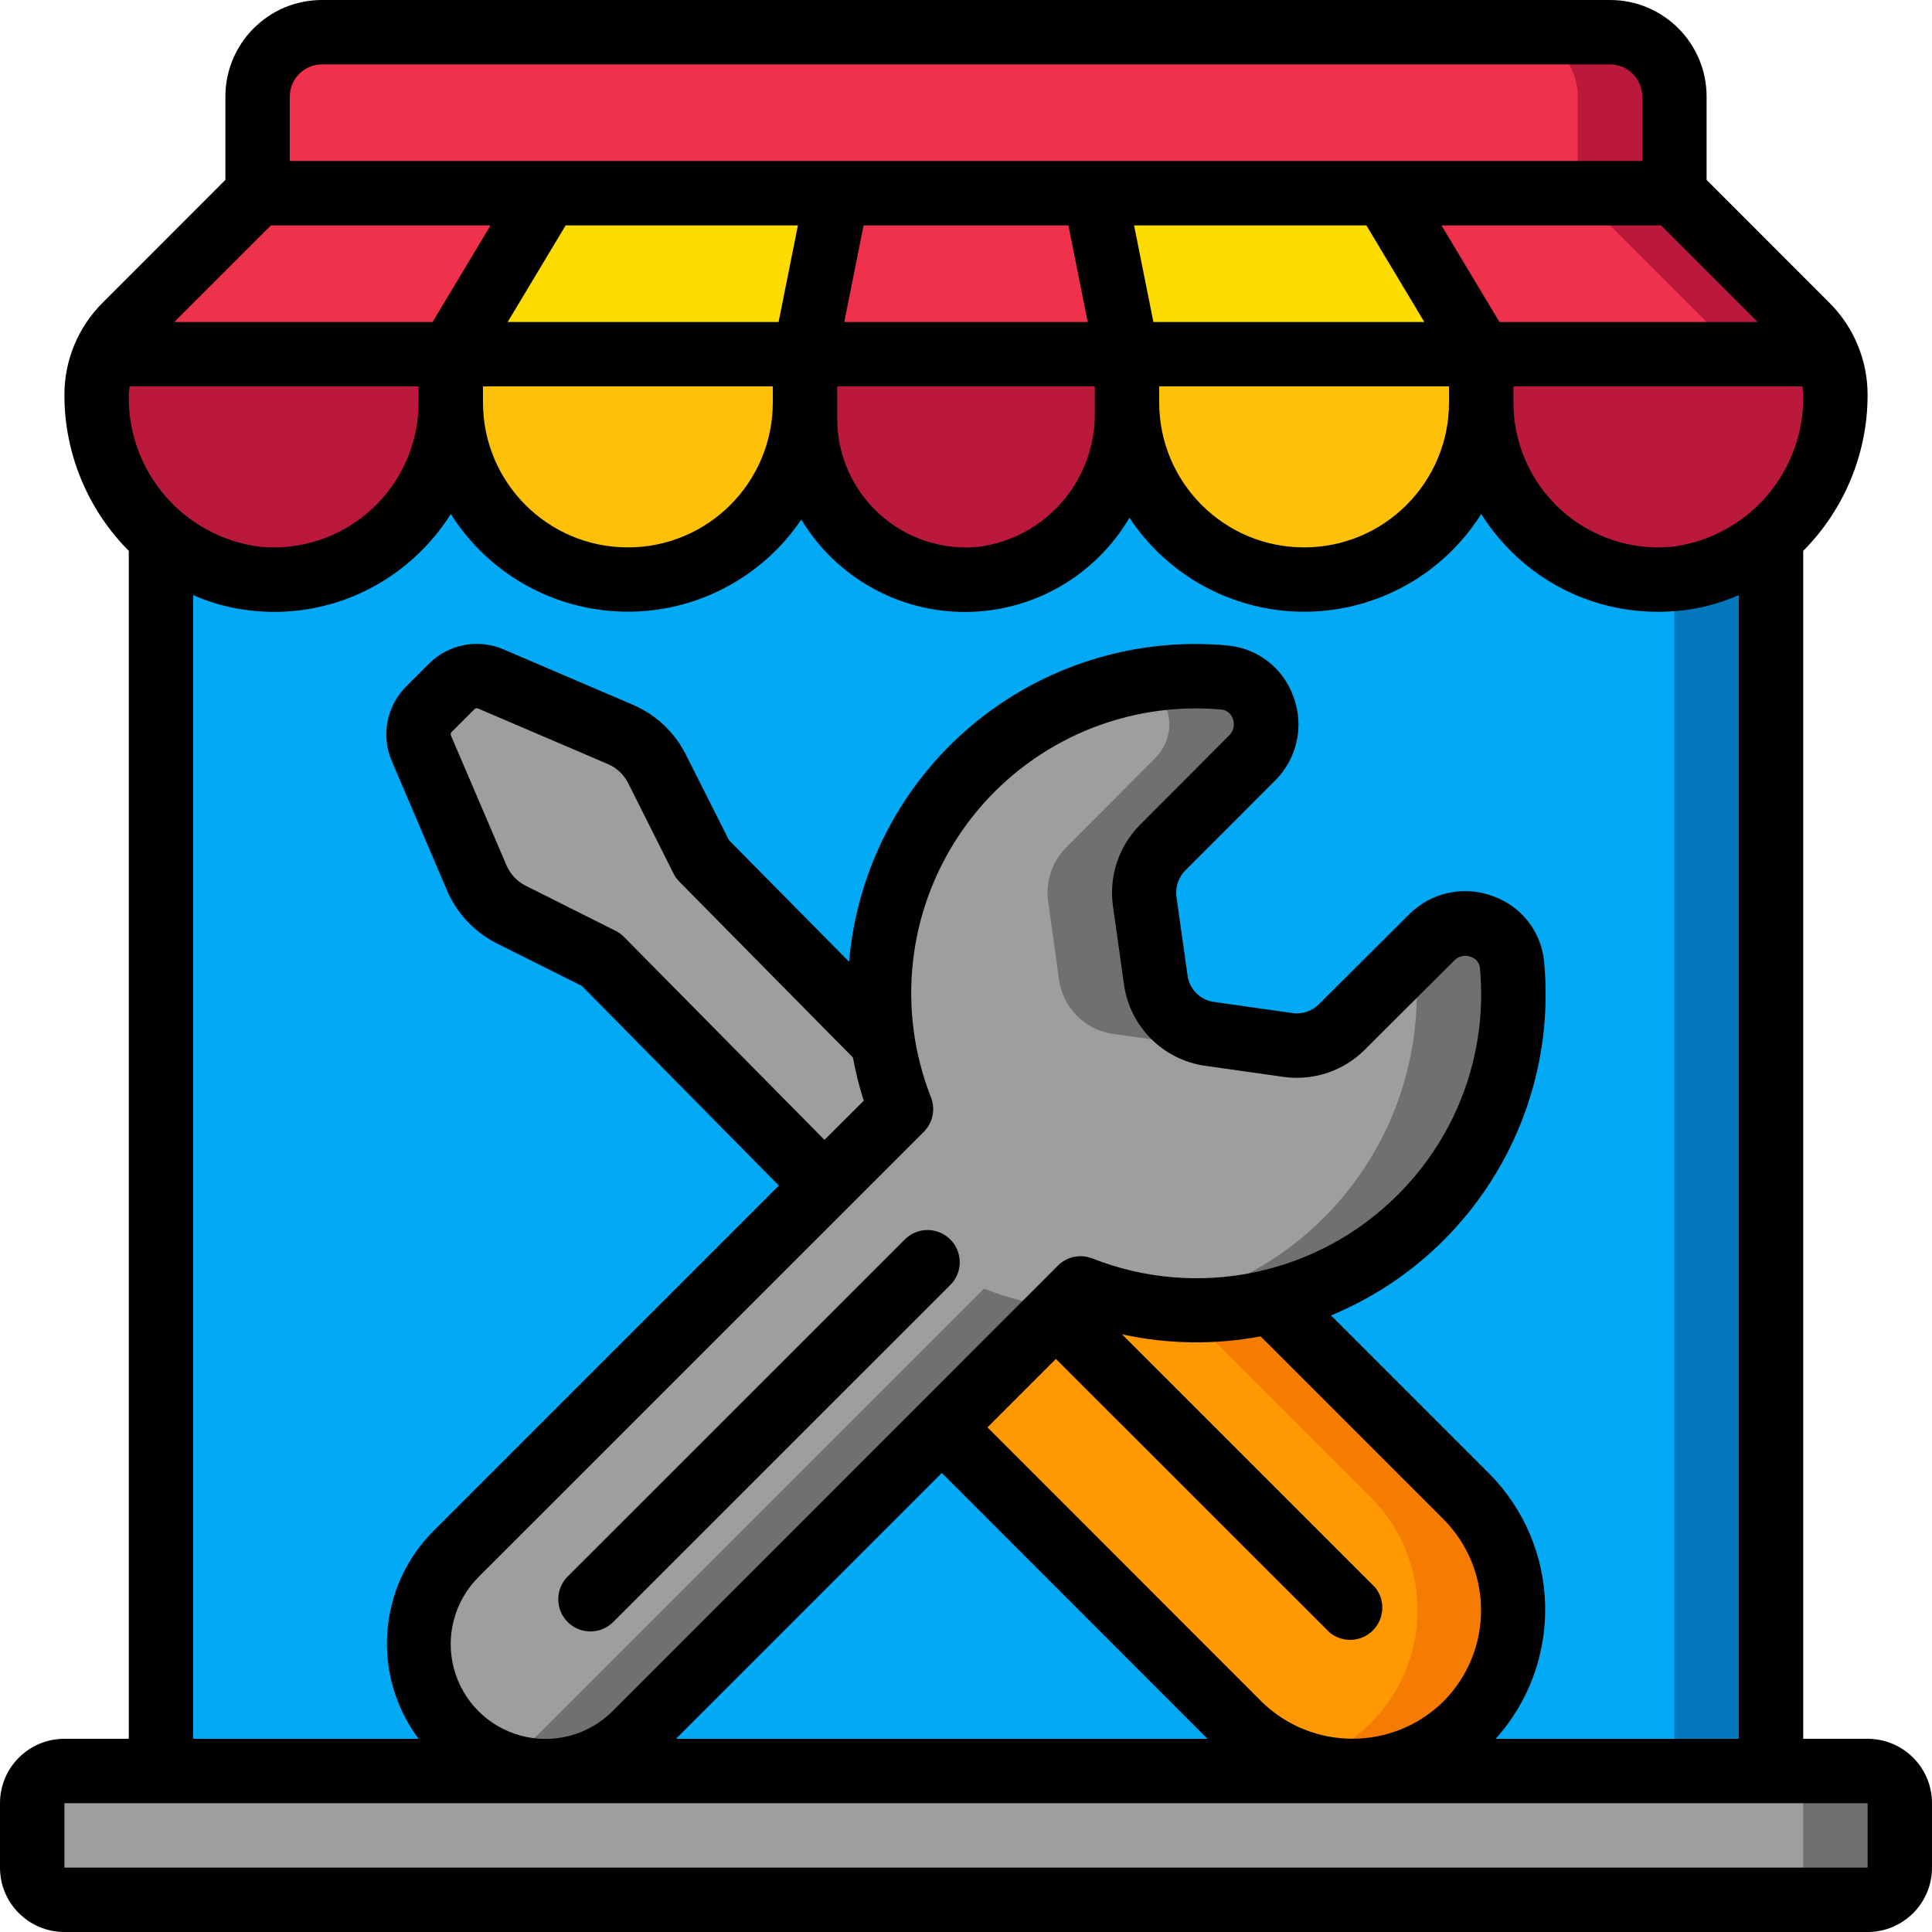 <svg height="512" viewBox="0 0 60 60" width="512" xmlns="http://www.w3.org/2000/svg"><g id="Page-1" fill="none" fill-rule="evenodd"><g id="059---Repair-Shop"><path id="Path" d="m14 11-0 1.5c.002 1.553-.654 3.034-1.805 4.076-1.151 1.042-2.689 1.549-4.235 1.394-1.089-.098-2.118-.539-2.94-1.26-1.286-1.117-2.023-2.737-2.02-4.44.001-.439.097-.872.28-1.27z" fill="#bb193b"/><path id="Path" d="m17 6-3 5h-10.72c.151-.335.361-.639.62-.9l4.1-4.1z" fill="#ef314c"/><path id="Path" d="m57 12.27c.01 1.704-.729 3.327-2.02 4.44-.822.721-1.851 1.162-2.94 1.26-1.545.155-3.084-.351-4.235-1.394-1.151-1.042-1.807-2.523-1.805-4.076l-0-1.5h10.72c.183.398.279.831.28 1.27z" fill="#bb193b"/><path id="Path" d="m56.72 11h-10.72l-3-5h9l4.1 4.1c.259.261.469.565.62.9z" fill="#ef314c"/><path id="Path" d="m56.1 10.1-4.1-4.1h-3l4.1 4.1c.259.261.469.565.62.9h3c-.151-.335-.361-.639-.62-.9z" fill="#bb193b"/><path id="Path" d="m52 3v3h-44v-3c.003-1.103.897-1.997 2-2h40c1.103.003 1.997.897 2 2z" fill="#ef314c"/><path id="Path" d="m50 1h-3c1.103.003 1.997.897 2 2v3h3v-3c-.003-1.103-.897-1.997-2-2z" fill="#bb193b"/><rect id="Rectangle" fill="#9e9e9e" height="4" rx="1" width="58" x="1" y="55"/><path id="Path" d="m58 55h-3c.552 0 1 .448 1 1v2c0 .552-.448 1-1 1h3c.552 0 1-.448 1-1v-2c0-.552-.448-1-1-1z" fill="#707070"/><path id="Path" d="m25 11v1.5c0 3.038-2.462 5.5-5.5 5.5s-5.5-2.462-5.5-5.5v-1.5z" fill="#fec108"/><path id="Path" d="m35 11v1.78c.043 2.63-1.901 4.87-4.51 5.2-1.405.136-2.801-.327-3.847-1.275-1.045-.948-1.642-2.293-1.643-3.705v-2z" fill="#bb193b"/><path id="Path" d="m26 6-1 5h-11l3-5z" fill="#ffdc00"/><path id="Path" d="m35 11h-10l1-5h8z" fill="#ef314c"/><path id="Path" d="m46 11h-11l-1-5h9z" fill="#ffdc00"/><path id="Path" d="m46 11v1.5c-0 3.038-2.462 5.5-5.5 5.5s-5.5-2.462-5.5-5.5v-1.5z" fill="#fec108"/><path id="Path" d="m55 16.74v38.26h-50v-38.26l.02-.03c.822.721 1.851 1.162 2.94 1.26 1.545.155 3.084-.351 4.235-1.394 1.151-1.042 1.807-2.523 1.805-4.076 0 3.038 2.462 5.5 5.5 5.5s5.5-2.462 5.5-5.5v.5c.001 1.411.598 2.756 1.643 3.705 1.045.948 2.442 1.411 3.847 1.275 2.609-.33 4.553-2.57 4.51-5.2v-.28c0 3.038 2.462 5.5 5.5 5.5s5.5-2.462 5.5-5.5c-.002 1.553.654 3.034 1.805 4.076 1.151 1.042 2.689 1.549 4.235 1.394 1.089-.098 2.118-.539 2.94-1.26z" fill="#02a9f4"/><path id="Path" d="m54.98 16.71c-.822.721-1.851 1.162-2.94 1.26-.013 0-.027 0-.04 0v37.03h3v-38.26z" fill="#0377bc"/><path id="Path" d="m44.12 37.81c-2.766 2.774-6.914 3.643-10.56 2.21l-13.83 13.83c-1.547 1.506-4.017 1.49-5.543-.037s-1.543-3.997-.037-5.543l13.83-13.83c-.261-.671-.449-1.369-.56-2.08-.47-2.99.463-6.029 2.529-8.24 2.066-2.211 5.036-3.347 8.051-3.08.562.057 1.04.433 1.23.964s.058 1.125-.34 1.526l-2.78 2.79c-.436.439-.643 1.057-.56 1.67l.34 2.44c.122.872.808 1.558 1.68 1.68l2.44.34c.613.083 1.231-.124 1.67-.56l2.79-2.78c.395-.399.984-.536 1.515-.352s.91.654.975 1.212c.269 2.906-.772 5.781-2.84 7.84z" fill="#9e9e9e"/><g fill="#707070"><path id="Path" d="m35.89 23.53-2.78 2.79c-.436.439-.643 1.057-.56 1.67l.34 2.44c.122.872.808 1.558 1.68 1.68l2.44.34c.43.055.866-.031 1.243-.245l-.683-.095c-.872-.122-1.558-.808-1.68-1.68l-.34-2.44c-.083-.613.124-1.231.56-1.67l2.78-2.79c.398-.4.53-.994.34-1.526s-.669-.907-1.23-.964c-.852-.074-1.711-.037-2.553.112.439.199.753.6.841 1.074.088.474-.06.961-.398 1.304z"/><path id="Path" d="m46.96 29.97c-.065-.558-.444-1.029-.975-1.212s-1.12-.046-1.515.352l-.58.578c.034.091.057.186.07.282.434 4.851-2.74 9.291-7.47 10.45-.278.068-.559.121-.841.164 1.279.198 2.584.143 3.841-.164 4.73-1.159 7.904-5.599 7.47-10.45z"/><path id="Path" d="m30.56 40.02-13.83 13.83c-.368.368-.806.66-1.287.858 1.471.606 3.162.267 4.287-.858l13.226-13.226c-.821-.098-1.626-.301-2.396-.604z"/></g><path id="Path" d="m45.54 53.54c-1.957 1.95-5.123 1.95-7.08 0l-9.21-9.21 4.31-4.31c1.887.745 3.96.884 5.93.4l6.05 6.05c1.952 1.952 1.952 5.118 0 7.07z" fill="#ff9801"/><path id="Path" d="m35.649 40.584c-.715-.11-1.416-.299-2.089-.564l-.6.6c.894.112 1.799.1 2.689-.036z" fill="#f57c00"/><path id="Path" d="m45.54 46.47-6.05-6.05c-.894.217-1.813.307-2.732.268l5.782 5.782c1.248 1.227 1.757 3.021 1.338 4.721-.419 1.7-1.703 3.052-3.378 3.559 2.194.706 4.586-.184 5.785-2.153 1.198-1.969.89-4.503-.745-6.127z" fill="#f57c00"/><path id="Path" d="m27.98 34.44-2.38 2.38-6.93-7.02-2.8-1.4c-.468-.237-.839-.63-1.05-1.11l-1.73-4.04c-.182-.415-.091-.9.23-1.22l.71-.71c.32-.321.805-.412 1.22-.23l4.04 1.73c.48.211.873.582 1.11 1.05l1.41 2.81 5.61 5.68c.111.711.299 1.409.56 2.08z" fill="#9e9e9e"/><path id="Shape" d="m58 54h-2v-36.892c1.28-1.286 1.999-3.026 2-4.84.002-1.076-.426-2.109-1.189-2.868l-3.811-3.814v-2.586c0-1.657-1.343-3-3-3h-40c-1.657 0-3 1.343-3 3v2.586l-3.811 3.814c-.763.759-1.191 1.792-1.189 2.868.001 1.814.72 3.554 2 4.84v36.892h-2c-1.105 0-2 .895-2 2v2c0 1.105.895 2 2 2h56c1.105 0 2-.895 2-2v-2c0-1.105-.895-2-2-2zm-6.059-37.021c-1.264.124-2.522-.291-3.463-1.144-.941-.853-1.478-2.064-1.478-3.335v-.5h8.974c.014.089.023.178.026.268.046 2.375-1.703 4.405-4.059 4.711zm-47.941-4.711c.003-.09.012-.179.026-.268h8.974v.5c0 1.27-.537 2.482-1.478 3.335-.941.853-2.199 1.269-3.463 1.144-2.356-.306-4.105-2.336-4.059-4.711zm4.414-5.268h6.82l-1.8 3h-8.02zm46.172 3h-8.02l-1.8-3h6.82zm-12.152-3 1.8 3h-8.414l-.6-3zm-9.254 0 .6 3h-7.56l.6-3zm-9 3h-8.414l1.8-3h7.214zm-9.18 2h9v.5c0 2.485-2.015 4.5-4.5 4.5s-4.5-2.015-4.5-4.5zm11 .5-0-.5h8v.782c.043 2.112-1.506 3.92-3.6 4.2-1.125.113-2.246-.255-3.084-1.014s-1.317-1.837-1.316-2.968zm10-.5h9v.5c0 2.485-2.015 4.5-4.5 4.5s-4.5-2.015-4.5-4.5zm-27-9c0-.552.448-1 1-1h40c.552 0 1 .448 1 1v2h-42zm-3 15.482c.594.261 1.225.426 1.871.488 1.827.185 3.646-.419 5-1.66.435-.396.815-.849 1.129-1.347 1.171 1.857 3.2 2.998 5.396 3.033 2.195.035 4.26-1.041 5.489-2.861 1.079 1.791 3.021 2.881 5.111 2.87 2.091-.011 4.021-1.123 5.08-2.926 1.217 1.843 3.286 2.942 5.494 2.919 2.208-.023 4.253-1.166 5.43-3.035.313.497.692.95 1.126 1.347 1.19 1.092 2.748 1.695 4.363 1.69.212 0 .426-.01.64-.03.646-.062 1.277-.227 1.871-.488v35.518h-7.551c2.126-2.364 2.038-5.977-.2-8.235l-4.913-4.913c4.372-1.812 7.055-6.259 6.619-10.972-.082-.94-.709-1.743-1.6-2.052-.904-.336-1.922-.111-2.6.575l-2.8 2.789c-.213.212-.513.312-.811.271l-2.444-.347c-.427-.059-.763-.395-.82-.823l-.343-2.433c-.043-.305.059-.613.277-.831l2.786-2.788c.687-.682.909-1.704.567-2.61-.318-.891-1.129-1.513-2.072-1.587-2.859-.259-5.704.632-7.905 2.475-2.201 1.844-3.576 4.488-3.822 7.349l-3.73-3.776-1.348-2.676c-.345-.676-.912-1.211-1.607-1.516l-4.038-1.729c-.791-.344-1.713-.169-2.323.441l-.711.711c-.609.61-.784 1.53-.44 2.321l1.729 4.049c.307.692.844 1.257 1.519 1.6l2.652 1.326 6.117 6.2-10.743 10.744c-1.72 1.74-1.909 4.477-.445 6.437h-7zm20.489 14.361c.083.454.195.902.335 1.341l-1.219 1.216-6.223-6.3c-.077-.079-.167-.144-.265-.193l-2.793-1.4c-.259-.132-.466-.348-.586-.613l-1.729-4.041c-.021-.039-.015-.088.017-.119l.709-.709c.033-.03.081-.037.121-.018l4.033 1.726c.267.117.484.323.617.582l1.41 2.811c.047.094.108.18.182.255zm2.2 2.307c.281-.281.368-.702.223-1.072-1.07-2.72-.726-5.793.918-8.21 1.644-2.417 4.376-3.865 7.299-3.868.263 0 .527.012.792.035.168.012.311.124.364.284.069.174.03.372-.1.507l-2.771 2.78c-.663.66-.978 1.593-.852 2.52l.343 2.439c.18 1.314 1.21 2.349 2.523 2.535l2.456.347c.92.122 1.843-.191 2.5-.846l2.793-2.785c.133-.127.328-.166.5-.1.158.047.27.186.284.35.243 2.607-.691 5.186-2.546 7.034-2.484 2.494-6.214 3.274-9.489 1.983-.37-.146-.792-.058-1.073.223l-13.83 13.836c-.744.744-1.828 1.034-2.844.762s-1.81-1.066-2.082-2.082.018-2.1.762-2.844zm16.145 17.683c-1.57 1.553-4.097 1.553-5.667 0l-8.5-8.505 2.125-2.125 8.505 8.5c.397.323.974.295 1.337-.067.363-.361.394-.938.073-1.336l-7.863-7.862c1.417.31 2.881.332 4.306.064l5.682 5.682c1.551 1.563 1.552 4.085.002 5.649zm-15.585-7.089 8.251 8.256h-16.507zm28.751 12.256h-56v-2h56z" fill="#000" fill-rule="nonzero"/><path id="Path" d="m18.337 50.666c.265-0.0.52-.105.707-.293l10.456-10.453c.26-.251.364-.623.273-.973-.092-.35-.365-.623-.714-.714-.35-.092-.721.013-.973.273l-10.456 10.453c-.286.286-.371.716-.217 1.09.155.374.519.617.924.617z" fill="#000"/></g></g></svg>